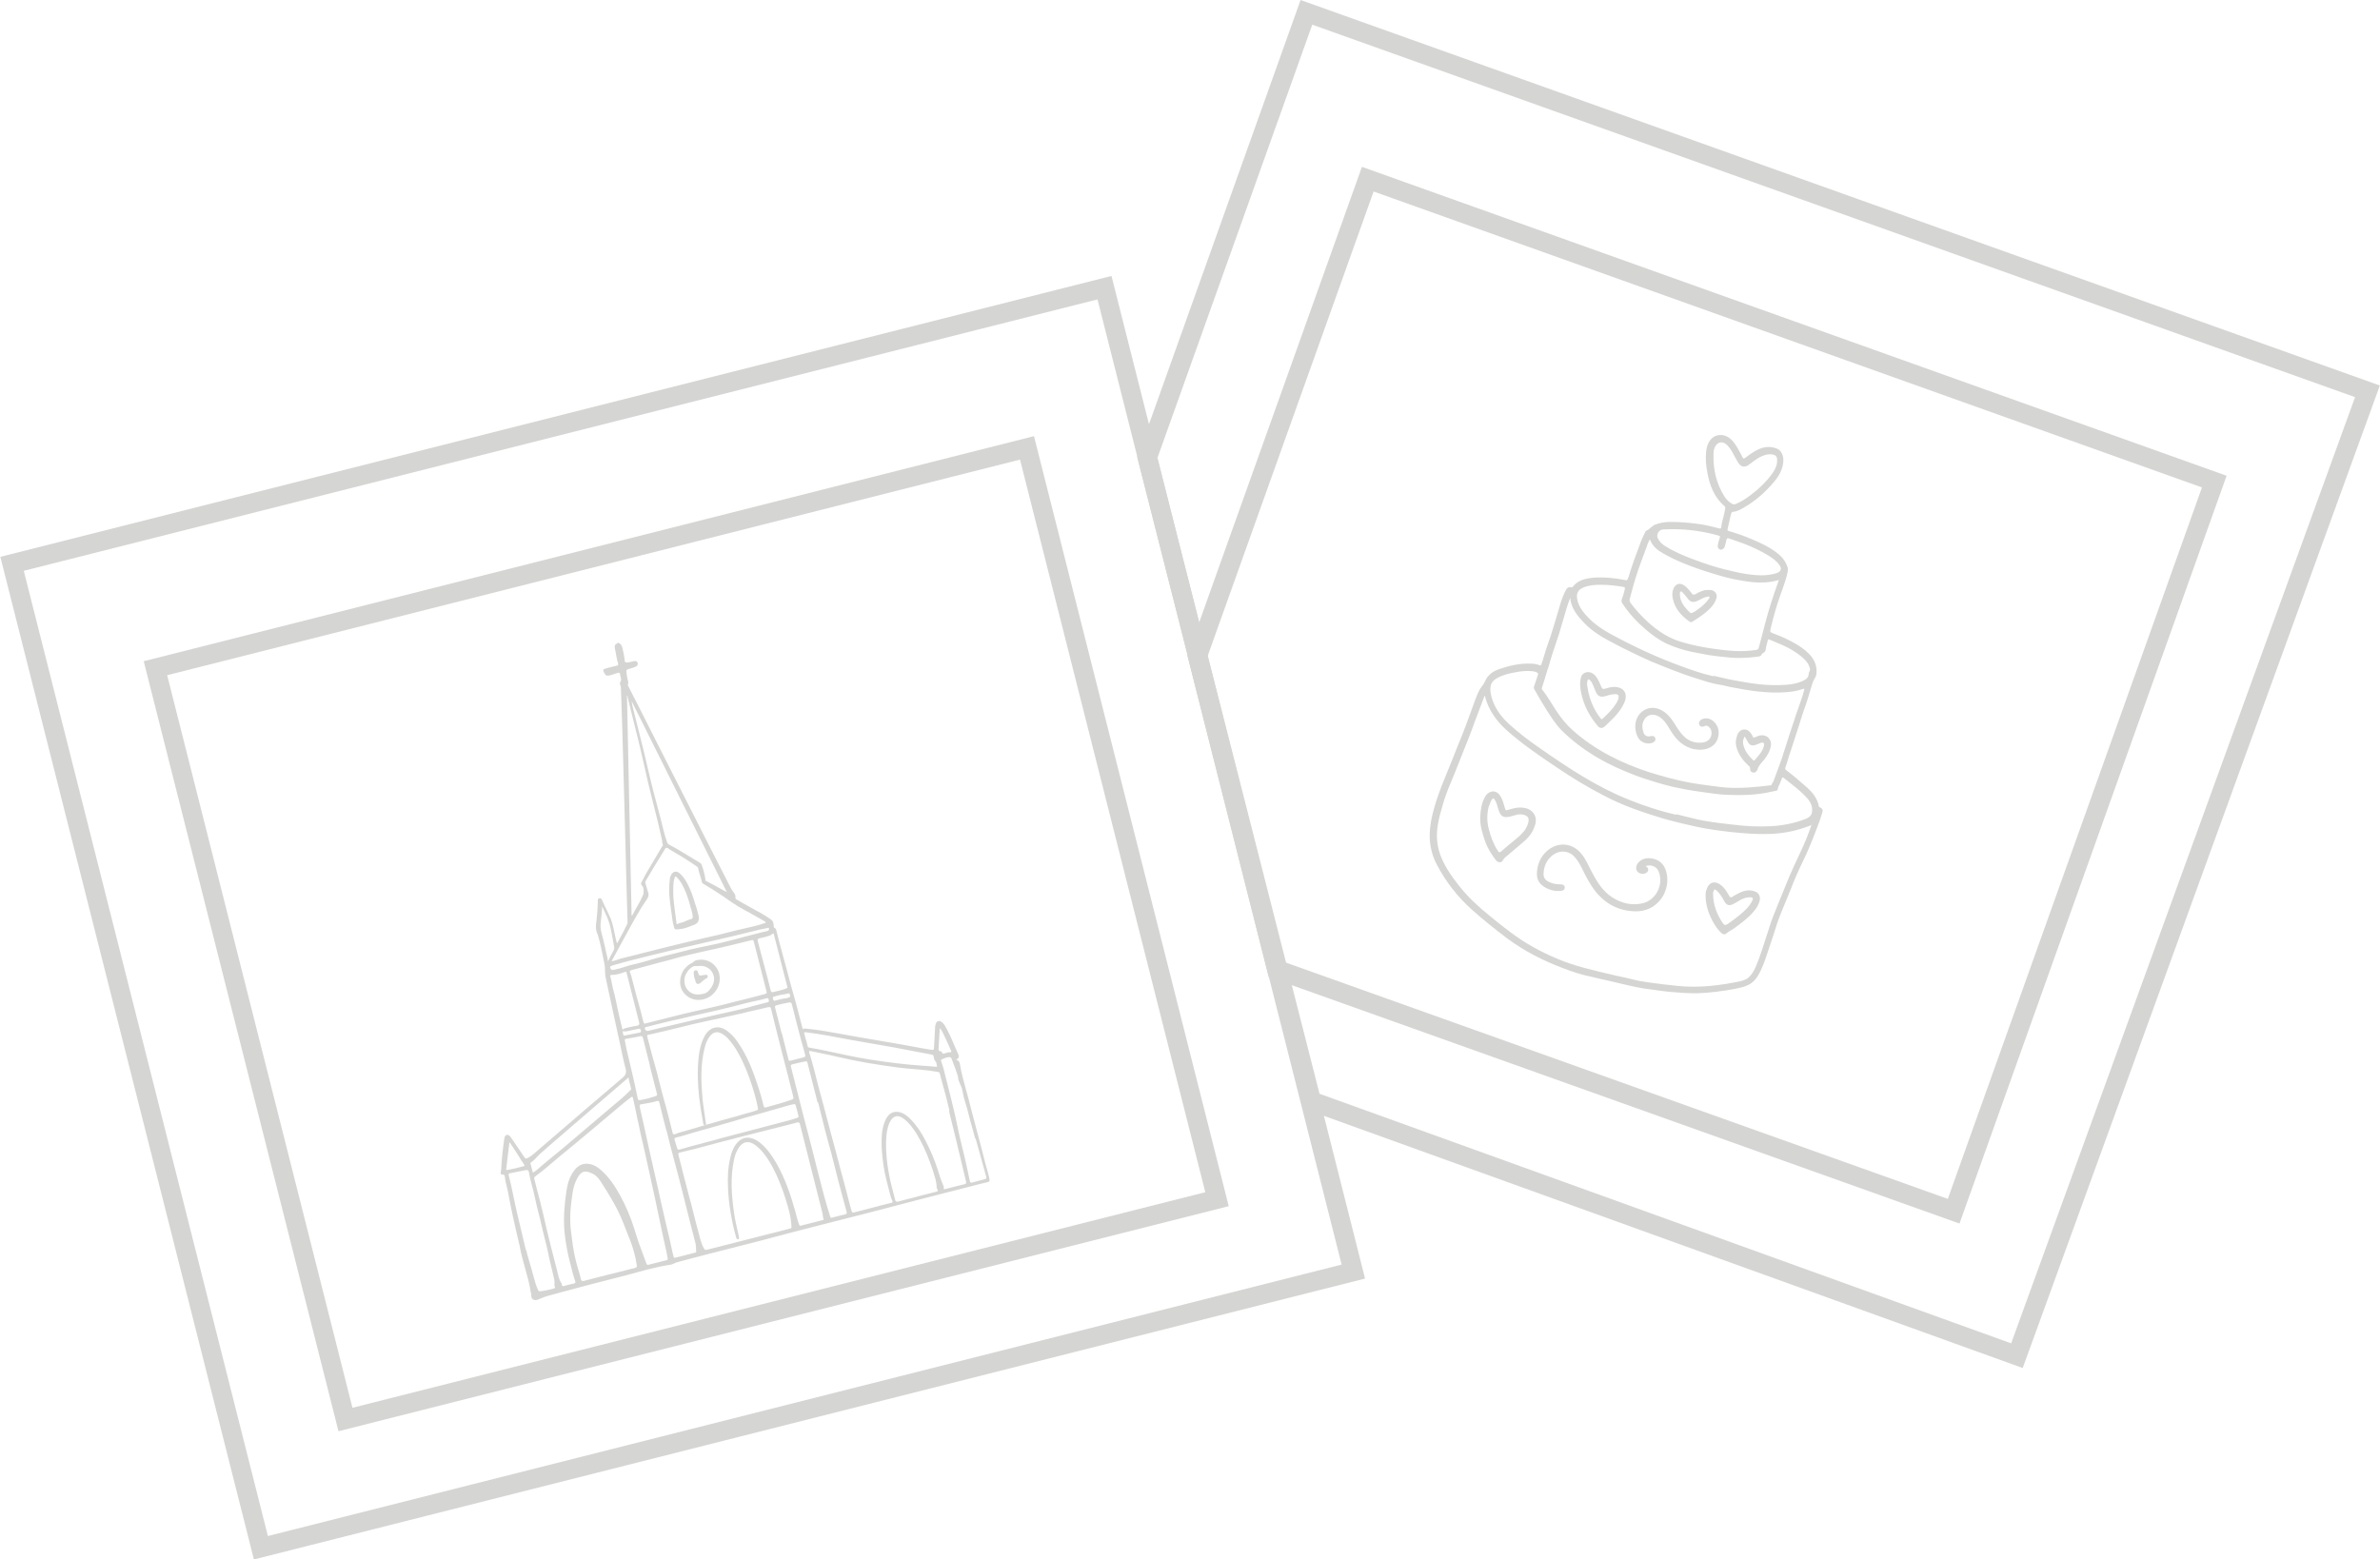 <svg xmlns="http://www.w3.org/2000/svg" id="uuid-636ca6bb-91ad-48d0-9a86-0f2edc4397cf" viewBox="0 0 123.37 80.85"><defs><style>.uuid-c08ae10b-f5f1-469c-96e9-c52f52fe2b63{fill:none;stroke:#d5d5d3;stroke-miterlimit:10;}.uuid-e2d8ec8e-c9d3-4536-869e-f630f49c88a6{fill:#d5d5d3;}</style></defs><g id="uuid-55a24c9d-0b31-4e4e-8e0e-407341c79c69"><rect class="uuid-c08ae10b-f5f1-469c-96e9-c52f52fe2b63" x="6.19" y="21.27" width="58.41" height="52.62" transform="translate(-10.59 10.13) rotate(-14.19)"></rect><rect class="uuid-c08ae10b-f5f1-469c-96e9-c52f52fe2b63" x="12.28" y="28.32" width="46.6" height="40.18" transform="translate(-10.79 10.2) rotate(-14.19)"></rect><polygon class="uuid-c08ae10b-f5f1-469c-96e9-c52f52fe2b63" points="70.9 9.29 62.07 34.01 66.18 50.27 101.27 62.8 114.78 24.97 70.9 9.29"></polygon><polygon class="uuid-c08ae10b-f5f1-469c-96e9-c52f52fe2b63" points="67.72 .64 59.47 23.73 67.98 57.09 104.55 70.29 122.72 20.29 67.72 .64"></polygon><g id="uuid-b1fbb284-cdde-47e9-98a0-b4ee4dad5988"><path class="uuid-e2d8ec8e-c9d3-4536-869e-f630f49c88a6" d="M32.03,33.32c.12.04.2.12.23.26.05.21.1.43.12.65,0,.09.03.13.14.12.12-.02.23-.04.35-.07.08-.02.15,0,.18.08.03.08,0,.15-.07.19-.13.07-.27.1-.41.14-.08.03-.11.05-.1.15.02.15.03.3.08.45.02.06.03.12,0,.18-.02.05.01.09.03.13.52,1.02,1.04,2.04,1.55,3.06.6,1.18,1.2,2.37,1.8,3.55.64,1.26,1.28,2.53,1.93,3.79.05.1.11.2.18.29.06.07.1.15.08.25-.01.06.04.09.08.11.23.13.46.27.69.39.37.2.73.39,1.07.63.11.08.14.18.14.3,0,.07,0,.12.08.16.03.02.05.06.06.1,0,.02.01.03.01.05.17.69.37,1.37.55,2.06.11.42.22.84.34,1.25.17.58.31,1.17.47,1.77.07-.05.15-.03.23-.02.63.06,1.25.18,1.87.29,1.02.19,2.04.35,3.05.53.48.08.97.19,1.45.26.2.03.2.04.21-.17.02-.31.03-.63.05-.94,0-.07.01-.13.03-.2.04-.18.19-.22.33-.11.12.1.19.25.26.38.23.42.39.87.59,1.3.05.11.01.2-.12.27.17.04.19.16.21.28.06.4.18.79.28,1.18.09.32.18.65.26.98.23.91.49,1.81.71,2.71.07.3.17.59.24.89.01.04.02.09.03.14.01.13,0,.14-.13.17-.29.07-.59.14-.88.22-1.78.46-3.56.91-5.33,1.38-1.53.4-3.07.77-4.59,1.18-1.25.34-2.51.64-3.76.97-.52.13-1.03.27-1.55.41-.09.03-.17.09-.27.11-.78.11-1.53.34-2.28.54-.91.24-1.82.46-2.73.71-.45.12-.91.24-1.37.37-.18.05-.36.13-.54.2-.11.04-.21.02-.29-.07l-.04-.14c.04-.07-.01-.12-.02-.18-.05-.42-.18-.83-.29-1.24-.1-.36-.2-.72-.27-1.08,0-.02,0-.05-.01-.07-.1-.43-.21-.87-.3-1.3-.11-.5-.22-1.01-.31-1.52-.05-.26-.14-.51-.16-.77,0-.07-.03-.13-.13-.12-.06,0-.1-.04-.09-.1.03-.12.04-.24.04-.36.03-.47.08-.93.15-1.39,0-.04.02-.08.03-.12.05-.1.15-.12.24-.04.03.02.05.05.07.08.23.34.47.68.7,1.03.05.08.1.08.16.05.11-.06.21-.12.3-.2.88-.76,1.76-1.52,2.65-2.28.63-.54,1.27-1.08,1.9-1.62.02-.02.05-.04.07-.06.16-.13.23-.26.17-.48-.11-.39-.18-.79-.27-1.19-.14-.64-.28-1.29-.42-1.93-.09-.39-.16-.78-.25-1.16-.04-.18-.08-.35-.11-.53-.02-.13-.01-.26-.02-.39-.01-.18-.05-.36-.09-.53-.08-.37-.14-.74-.25-1.1-.02-.07-.04-.14-.07-.2-.09-.22-.06-.44-.03-.66.04-.32.06-.65.07-.97,0-.03,0-.06,0-.08,0-.05.03-.09.09-.1.05,0,.09.02.11.06.06.12.11.24.17.37.1.22.22.44.31.66.1.29.16.59.22.88.02.12.05.24.09.37.09-.11.13-.24.2-.35.11-.2.22-.41.32-.62.02-.05.04-.09.03-.14-.04-1.36-.08-2.72-.11-4.08-.05-1.95-.11-3.9-.16-5.85-.02-.69-.05-1.38-.07-2.08,0-.1,0-.19-.04-.28-.02-.06-.02-.12.01-.16.05-.07.04-.14.02-.22,0-.03-.01-.06-.02-.08-.03-.19-.03-.19-.21-.14-.12.03-.23.09-.35.11-.16.03-.2.01-.28-.13-.08-.17-.08-.18.12-.24.17-.05.34-.09.52-.13.08-.02.1-.05.08-.12-.08-.24-.1-.49-.16-.74-.02-.09-.04-.19.05-.27l.06-.02ZM49.22,57.6c-.07-.26-.12-.53-.19-.78-.11-.38-.21-.76-.31-1.14-.01-.05-.03-.09-.09-.1-.15-.02-.3-.05-.45-.07-.54-.07-1.08-.09-1.62-.16-1.06-.14-2.12-.31-3.17-.56-.45-.11-.9-.19-1.35-.29-.09-.02-.12,0-.09.09.05.14.09.28.13.43.14.48.25.97.38,1.45.3,1.08.57,2.17.87,3.25.12.42.21.84.33,1.25.17.6.31,1.21.48,1.81.03.08.06.11.14.08.37-.1.75-.19,1.12-.29.26-.07.53-.14.79-.2.07-.02.11-.03.06-.12-.05-.1-.08-.21-.11-.32-.12-.49-.27-.98-.34-1.49-.06-.43-.11-.85-.1-1.29,0-.39.05-.78.23-1.14.17-.34.49-.45.84-.3.16.07.29.18.41.3.33.33.58.71.79,1.12.26.49.47,1,.64,1.52.09.27.16.54.28.8.02.04.04.09.03.14-.01.08.02.08.09.06.33-.09.66-.17.99-.25.07-.02.09-.04.08-.12-.07-.28-.13-.56-.2-.84-.2-.86-.41-1.71-.62-2.56-.02-.1-.05-.19-.07-.29ZM38.12,59.02c-.86.2-1.86.51-2.89.74-.09.02-.07.07-.06.13.18.7.35,1.4.54,2.1.17.6.3,1.2.47,1.8.09.32.14.65.31.94.05.08.08.08.15.07,1.24-.32,2.49-.63,3.73-.95.19-.05.38-.1.58-.15.04-.01.08-.01.08-.08-.02-.35-.08-.7-.18-1.03-.09-.29-.17-.59-.28-.88-.19-.52-.4-1.02-.69-1.49-.2-.32-.42-.62-.73-.85-.34-.25-.65-.19-.87.16-.11.18-.19.38-.23.59-.2.92-.13,1.85,0,2.77.05.36.14.72.22,1.08.02.07.02.13.04.2,0,.03,0,.06-.04.08-.04.02-.07,0-.09-.04-.02-.04-.03-.08-.04-.12-.22-.8-.36-1.62-.4-2.45-.03-.55-.01-1.1.12-1.63.06-.26.15-.51.32-.72.2-.24.44-.36.76-.28.18.04.33.14.47.25.36.29.61.67.84,1.06.45.79.74,1.64.98,2.51.06.22.11.45.19.66.02.05.04.07.09.06.38-.1.76-.19,1.14-.29.03,0,.06-.01.04-.05-.04-.09-.03-.19-.05-.28-.39-1.54-.78-3.09-1.17-4.63-.02-.1-.07-.12-.16-.1-.03,0-.07.02-.1.03-.99.25-1.97.5-3.12.79ZM40.54,54.59h0c-.19-.76-.39-1.52-.57-2.28-.02-.09-.05-.11-.15-.09-.27.07-.55.13-.82.19-.81.2-1.63.37-2.45.55-.47.1-.93.21-1.4.33-.48.12-.96.23-1.44.34-.02,0-.04.01-.06.01-.12,0-.11.05-.09.14.13.47.24.95.38,1.42.18.62.31,1.24.49,1.86.16.55.29,1.1.43,1.66.02.09.06.12.15.08.22-.1.45-.14.68-.21.58-.18,1.17-.34,1.75-.51.31-.09.62-.16.93-.26.28-.09.58-.15.85-.25.05-.02.08-.03.07-.1-.03-.14-.05-.28-.09-.42-.13-.53-.3-1.04-.5-1.54-.19-.46-.4-.91-.69-1.32-.14-.2-.3-.4-.5-.54-.27-.19-.52-.19-.73.1-.13.17-.2.37-.25.57-.23.89-.19,1.79-.11,2.69.04.39.11.77.16,1.15,0,.06.06.16-.03.17-.1.02-.1-.09-.11-.16-.08-.43-.15-.86-.2-1.29-.07-.67-.1-1.34-.03-2.01.04-.4.12-.78.31-1.14.26-.5.76-.61,1.2-.26.19.15.36.33.5.53.51.72.82,1.54,1.09,2.37.1.32.2.64.27.96.02.1.06.11.15.08.44-.12.87-.24,1.3-.39.1-.03.12-.07.09-.16-.19-.76-.38-1.51-.58-2.27ZM28.01,62.35c.1.4.21.85.31,1.31.17.73.36,1.46.55,2.19.06.23.09.47.23.68.02.02.02.06.03.09,0,.07.03.07.09.06.17-.05.35-.09.53-.13.07-.02.09-.05.07-.12-.04-.13-.09-.25-.12-.38-.1-.41-.22-.82-.3-1.24-.06-.32-.11-.63-.14-.95-.06-.72,0-1.44.11-2.16.06-.37.17-.72.4-1.02.21-.27.48-.4.83-.32.23.05.42.18.59.34.4.36.69.8.95,1.27.3.55.54,1.12.73,1.71.08.23.14.47.22.7.13.38.29.76.42,1.14.02.05.04.07.09.06.32-.08.63-.16.95-.24.05-.01.07-.04.06-.09-.02-.11-.04-.22-.06-.33-.06-.27-.12-.54-.18-.81-.14-.66-.28-1.33-.42-1.99-.09-.4-.17-.8-.26-1.19-.1-.47-.21-.93-.31-1.4-.07-.33-.16-.65-.22-.98-.04-.23-.11-.46-.15-.69-.06-.31-.13-.62-.2-.93-.02-.08-.05-.08-.11-.03-.12.09-.24.18-.36.28-1.13.95-2.25,1.9-3.39,2.83-.4.33-.78.68-1.2.98-.06.04-.07.08-.05.15.1.4.2.8.32,1.24ZM31.71,49.84c.17-.02.3-.09.44-.13,1.56-.39,3.12-.8,4.7-1.15.61-.13,1.21-.31,1.83-.44.31-.07.63-.14.93-.25.03-.01.08,0,.08-.04,0-.04-.04-.05-.07-.07-.35-.21-.71-.4-1.07-.6-.41-.22-.78-.49-1.16-.75-.29-.2-.59-.38-.89-.56-.05-.03-.11-.06-.12-.12-.04-.24-.15-.46-.19-.7,0-.04-.02-.07-.06-.1-.1-.06-.19-.13-.28-.19-.36-.24-.73-.46-1.11-.68-.07-.04-.14-.12-.2-.1-.06.01-.1.11-.14.18-.32.5-.62,1.01-.92,1.52-.03.05-.04.1-.02.15.05.16.09.31.14.47.05.13,0,.23-.06.34-.09.14-.19.27-.28.42-.41.66-.76,1.35-1.14,2.03-.14.25-.27.5-.42.77ZM39.4,50.1h0c-.1-.41-.21-.81-.31-1.22-.04-.16-.03-.15-.19-.12-.54.13-1.07.27-1.61.39-.67.15-1.34.29-2,.46-.21.05-.41.12-.61.17-.65.16-1.3.35-1.95.52-.08.02-.1.06-.07.13.03.06.05.13.07.2.13.46.23.93.37,1.39.09.3.16.61.24.92.04.15.04.15.18.11.86-.21,1.72-.45,2.59-.64.63-.14,1.27-.28,1.89-.45.12-.03.25-.06.37-.09.42-.11.85-.21,1.28-.33.09-.03.11-.06.08-.15-.11-.43-.22-.86-.33-1.29ZM31.57,66.08h0c.45-.11.9-.23,1.35-.34.07-.02.1-.05.09-.13-.02-.11-.04-.23-.06-.34-.07-.31-.15-.62-.27-.92-.17-.41-.32-.84-.5-1.25-.27-.63-.64-1.21-1.01-1.79-.11-.18-.24-.35-.44-.45-.39-.2-.6-.16-.81.24-.12.22-.19.45-.23.69-.11.69-.18,1.37-.09,2.07.06.49.12.99.24,1.47.08.33.19.65.27.98.02.1.06.13.17.1.44-.12.88-.22,1.32-.34ZM32.5,36.06c.08,3.8.16,7.61.24,11.43.02-.03.03-.03.04-.04.18-.35.4-.68.55-1.04.05-.11.05-.41-.04-.48-.09-.08-.06-.15-.02-.22.07-.14.14-.27.21-.4.28-.47.56-.95.84-1.42.02-.03.06-.07.04-.1-.04-.07-.03-.14-.04-.22-.08-.33-.15-.67-.23-1-.18-.74-.38-1.48-.55-2.23-.14-.64-.29-1.27-.44-1.91-.19-.79-.4-1.57-.58-2.36ZM34.54,58.61h0c-.12-.48-.25-.96-.36-1.44-.02-.09-.06-.11-.14-.08-.21.07-.44.1-.65.14-.27.05-.26,0-.2.29.12.51.23,1.02.34,1.53.12.54.24,1.07.36,1.61.12.52.24,1.04.35,1.56.15.69.32,1.38.48,2.07.07.28.11.56.19.84.01.05.02.1.1.08.34-.09.68-.17,1.02-.26.03,0,.06-.02.06-.06-.02-.13,0-.26-.03-.39-.39-1.49-.74-2.99-1.15-4.48-.13-.47-.24-.94-.36-1.41ZM32.75,36.35h-.01c.02.11.03.21.06.32.26,1.07.55,2.13.79,3.21.2.86.42,1.71.65,2.55.11.41.19.83.34,1.24.02.04.03.08.08.11.56.29,1.09.64,1.63.96.04.02.07.06.08.1.1.26.17.52.2.8,0,.04.03.04.06.05.16.08.31.17.47.25.2.11.39.21.58.32-1.64-3.29-3.29-6.6-4.94-9.91ZM47.54,62.04c.32-.08.63-.16.95-.24.09-.02.17-.03.09-.15-.02-.03-.03-.08-.03-.12,0-.13-.03-.27-.06-.4-.08-.3-.18-.59-.29-.89-.19-.52-.42-1.02-.71-1.49-.18-.28-.37-.54-.64-.74-.3-.23-.55-.17-.72.16,0,.02-.02.04-.03.06-.13.31-.16.64-.17.98-.01.78.1,1.54.29,2.3.06.23.12.47.18.7.02.09.07.11.16.09.32-.09.65-.17.97-.25ZM42.4,57.16s-.02,0-.02,0c-.07-.27-.14-.55-.21-.82-.1-.41-.21-.81-.31-1.22-.01-.05-.02-.1-.1-.09-.23.04-.46.1-.68.15-.08.02-.1.05-.08.13.3,1.16.58,2.32.89,3.47.38,1.43.7,2.88,1.14,4.29.02.08.05.08.12.06.21-.06.42-.11.64-.16.1-.02.12-.06.09-.16-.09-.33-.18-.66-.27-1-.25-.9-.45-1.82-.71-2.72-.18-.65-.33-1.31-.5-1.96ZM27.28,64.82c.05.25.16.58.25.91.08.28.16.57.24.85.03.1.08.2.12.31.02.05.05.06.11.06.21-.02.43-.07.63-.12.09-.02.19-.03.11-.17,0-.02,0-.04,0-.06.02-.17-.02-.32-.06-.48-.08-.38-.19-.75-.26-1.13-.09-.46-.23-.91-.33-1.38-.11-.51-.26-1-.36-1.51-.09-.44-.24-.87-.31-1.31-.02-.11-.07-.14-.17-.12-.27.05-.54.11-.81.16-.07.01-.09.04-.07.11.17.65.28,1.32.44,1.98.15.61.28,1.22.45,1.9ZM41.78,53.91h0c.03.11.06.21.08.32.01.06.04.08.1.09.25.04.5.09.75.14.78.16,1.56.35,2.35.47.94.15,1.88.27,2.82.33.2.01.41.03.61.05.03,0,.09.02.08-.03-.02-.09-.02-.2-.09-.27-.04-.04-.06-.09-.07-.15-.01-.07,0-.16-.11-.18-.63-.12-1.26-.24-1.89-.36-.78-.14-1.56-.27-2.34-.41-.77-.14-1.54-.3-2.31-.39-.07,0-.09,0-.07.07.03.1.05.21.08.31ZM50.55,59.04c-.06-.23-.12-.47-.19-.7-.11-.36-.18-.74-.3-1.1-.08-.24-.14-.48-.18-.72-.04-.24-.22-.44-.22-.69,0-.01,0-.03-.01-.04-.05-.15-.1-.29-.15-.44-.06-.16-.12-.32-.18-.47-.02-.06-.06-.07-.12-.07-.13,0-.25.07-.37.11-.06.02-.06.06-.04.11.04.13.09.25.12.38.26,1.06.55,2.11.76,3.18.1.48.23.96.34,1.44.09.4.18.8.26,1.2.02.08.05.11.13.08.2-.06.4-.1.61-.16.14-.04.14-.04.1-.18-.18-.65-.36-1.3-.54-1.95ZM36.4,59.28c.39-.1.75-.2,1.11-.3,1.13-.3,2.26-.59,3.39-.89.14-.04.28-.08.42-.13.05-.01.09-.04.07-.1-.05-.19-.09-.38-.15-.56-.01-.04-.03-.06-.08-.05-.09.02-.18.03-.27.06-.54.15-1.07.31-1.61.46-.41.11-.82.23-1.22.35-.69.2-1.38.4-2.07.59-.32.09-.63.2-.95.27-.08.02-.09.05-.07.12.04.14.09.27.12.41.02.09.06.11.15.09.4-.12.8-.23,1.17-.32ZM32.58,55.86c-.09.08-.17.16-.26.23-.79.68-1.58,1.36-2.37,2.04-.65.57-1.31,1.12-1.96,1.7-.16.14-.28.33-.47.44-.02.01-.02.04-.02.06.04.15.08.31.12.47.08-.05.15-.09.21-.14.43-.38.88-.74,1.33-1.11.84-.71,1.68-1.42,2.51-2.13.34-.29.69-.56.99-.88.03-.03.07-.05.05-.11-.04-.18-.1-.37-.13-.56ZM33.69,55.25c-.12-.48-.24-.95-.36-1.43-.02-.07-.04-.11-.12-.1-.25.06-.51.1-.76.14-.05,0-.07.04-.06.09.03.14.05.28.08.42.1.44.21.88.31,1.31,0,.03.01.06.02.09.09.4.18.79.26,1.19.02.07.04.09.12.08.26-.04.51-.11.76-.19.13-.05.14-.06.1-.19-.12-.47-.24-.94-.36-1.41ZM40.53,53.58h0c.11.44.23.89.34,1.34.01.05.02.1.09.08.24-.06.47-.12.71-.18.07-.02.08-.05.07-.11-.06-.24-.13-.49-.2-.73-.17-.63-.33-1.26-.49-1.9-.02-.1-.07-.12-.16-.1-.21.04-.42.08-.63.14-.09.02-.1.06-.08.14.12.44.23.89.34,1.33ZM40.1,48.38c-.06.03-.1.08-.16.11-.18.08-.38.11-.57.16-.09.02-.11.06-.09.15.12.43.22.86.34,1.28.12.42.22.85.33,1.28.02.07.05.1.12.08.23-.06.47-.1.69-.19.05-.02.06-.04.05-.09-.23-.9-.46-1.79-.69-2.69,0-.03-.02-.05-.03-.08ZM32.27,53.4c.04-.07.1-.07.15-.09.2-.06.41-.09.61-.13.11-.02.12-.07.1-.17-.22-.85-.43-1.71-.65-2.57-.02-.08-.05-.06-.1-.04-.22.08-.44.15-.68.15-.07,0-.08.02-.06.08.07.26.1.54.18.8.03.11.06.23.08.34.11.54.23,1.07.37,1.63ZM38.47,48.6h0c.2-.05.39-.1.59-.15.24-.06.48-.13.72-.18.08-.02.09-.07.08-.13-.01-.07-.07-.02-.1-.02-.23.04-.45.09-.67.15-.83.21-1.66.4-2.49.59-.91.2-1.81.42-2.72.64-.72.18-1.43.35-2.14.56-.13.04-.15.1-.06.2.04.05.09.03.15.02.35-.06.68-.21,1.02-.28.23-.05.46-.11.69-.18.6-.19,1.2-.32,1.81-.48.62-.17,1.25-.28,1.88-.42.42-.1.84-.21,1.26-.32ZM38.92,52.19c.35-.09.6-.15.86-.22.09-.02.08-.06.07-.13-.02-.07-.04-.11-.12-.08-.37.11-.76.17-1.14.27-.2.05-.41.11-.62.16-.85.22-1.71.39-2.57.6-.22.05-.44.1-.66.15-.41.1-.83.2-1.24.31-.03,0-.07,0-.07.05-.02.09.08.17.17.15.45-.11.89-.22,1.34-.32.77-.18,1.54-.37,2.31-.54.59-.13,1.18-.26,1.67-.39ZM31.52,49.84c.09-.19.18-.37.28-.55.04-.07.05-.15.03-.23-.04-.18-.06-.36-.1-.54-.05-.25-.09-.5-.17-.73-.09-.27-.23-.52-.35-.8,0,.26-.03.49-.06.72-.04.24-.03.47.04.7.06.21.11.43.16.65.05.26.13.52.17.79ZM26.41,59.23s-.01.03-.01.04c-.05.45-.11.9-.16,1.35,0,.06.03.04.06.04.28-.04.55-.12.83-.19.08-.02.07-.04.03-.1-.12-.17-.22-.34-.33-.52-.13-.21-.27-.41-.41-.62ZM48.73,53.3s-.01.07-.02.09c-.02.34-.04.68-.06,1.01,0,.06.02.09.07.1.05,0,.1.02.11.07.02.08.07.06.13.05.09-.03.19-.07.29-.06.07,0,.08-.02.05-.08-.1-.23-.2-.47-.31-.69-.08-.16-.14-.32-.26-.48ZM40.35,51.61c-.09.02-.16.04-.22.06-.08.01-.08.06-.06.12.02.06.02.12.12.09.18-.05.36-.1.54-.12.06,0,.12-.03.18-.05.08-.03.04-.1.03-.15-.01-.06-.05-.06-.1-.05-.17.06-.34.05-.48.1ZM32.28,53.47c0,.07.02.12.03.18,0,.04.04.05.07.04.26-.05.51-.1.77-.15.07-.01.09-.05.07-.12-.02-.07-.04-.09-.12-.08-.19.04-.37.08-.56.12-.09.02-.18.03-.27,0Z"></path><path class="uuid-e2d8ec8e-c9d3-4536-869e-f630f49c88a6" d="M36.15,47.25c.02.09.04.16.06.22.06.25-.03.42-.28.5-.12.04-.23.09-.35.13-.17.06-.35.08-.53.09-.07,0-.1-.06-.11-.12-.07-.23-.1-.48-.13-.72-.05-.35-.1-.7-.12-1.05,0-.23,0-.47.03-.7,0-.08.03-.17.07-.24.11-.19.27-.22.44-.08.2.17.34.4.45.63.15.3.26.62.35.94.04.14.1.27.12.39ZM35.82,47.12c-.09-.36-.2-.71-.35-1.04-.1-.22-.22-.43-.39-.6-.06-.06-.09-.04-.11.03-.02.07-.04.14-.05.21-.08.73.06,1.44.15,2.16,0,.03.02.05.05.03.09-.06.2-.06.3-.1.14-.05.27-.13.41-.16.06-.01.08-.05.08-.12,0-.14-.06-.27-.08-.41Z"></path><path class="uuid-e2d8ec8e-c9d3-4536-869e-f630f49c88a6" d="M37.28,50.49c.13.52-.18,1.09-.68,1.28-.57.22-1.08-.07-1.27-.48-.16-.35-.06-.87.24-1.15.09-.09.19-.16.3-.21.08-.04.12-.12.22-.14.53-.14,1.06.17,1.2.72ZM36.49,51.52c.15-.03.33-.2.45-.44.24-.48-.11-1.02-.65-1-.07,0-.14.02-.21.01-.11-.02-.18.03-.26.09-.09.07-.16.15-.22.25-.18.27-.16.66.04.89.2.23.45.3.85.2Z"></path><path class="uuid-e2d8ec8e-c9d3-4536-869e-f630f49c88a6" d="M36.01,50.74c-.04-.08-.03-.18-.05-.28-.01-.07.01-.13.09-.15.08-.02.11.03.13.1.06.19.06.19.26.15.05-.01.1-.01.15-.02.05,0,.09.02.1.08,0,.05-.02.08-.06.1-.11.05-.19.13-.28.21-.16.14-.26.12-.31-.09,0-.03-.01-.05-.02-.09Z"></path></g><g id="uuid-72e8661c-0ec9-47b9-813a-81a886f18bfc"><path class="uuid-e2d8ec8e-c9d3-4536-869e-f630f49c88a6" d="M82.38,50.62c-.44-.09-.91-.25-1.38-.43-1.03-.39-1.99-.88-2.88-1.54-.63-.48-1.25-.97-1.84-1.5-.74-.67-1.34-1.44-1.8-2.32-.31-.59-.42-1.22-.35-1.89.05-.49.18-.97.33-1.44.17-.52.37-1.02.58-1.52.18-.43.35-.87.52-1.3.14-.34.28-.68.41-1.03.11-.29.21-.58.32-.87.11-.31.22-.62.35-.91.07-.16.2-.3.29-.45.07-.12.11-.25.2-.35.15-.18.35-.3.56-.37.55-.19,1.11-.32,1.69-.29.15,0,.29.03.42.08.06.02.09,0,.1-.05.02-.05.03-.1.05-.14.13-.45.27-.89.43-1.33.05-.14.08-.27.13-.41.13-.4.24-.81.36-1.21.08-.26.17-.52.3-.76.07-.13.14-.16.28-.14.03,0,.05.01.07-.02.23-.31.57-.41.93-.46.45-.06.9-.03,1.34.03.16.02.32.05.48.08.05.01.08,0,.1-.05.06-.12.09-.26.13-.39.18-.55.38-1.08.58-1.62.06-.15.14-.3.21-.45,0-.02.02-.04.04-.05.18-.07.29-.25.47-.32.26-.1.52-.14.79-.14.5,0,.99.04,1.48.11.35.05.68.13,1.02.22.12.03.13.02.14-.11,0-.06.02-.12.03-.18.06-.24.13-.49.17-.74,0-.04,0-.08-.03-.11-.54-.46-.78-1.08-.9-1.76-.07-.36-.1-.72-.06-1.08.02-.21.08-.42.21-.59.26-.34.75-.36,1.09-.03.23.22.36.5.51.77.03.05.05.09.07.14.04.1.09.08.16.03.27-.21.55-.41.88-.51.24-.07.47-.06.7.02.27.09.4.36.38.69-.03.41-.22.74-.47,1.04-.45.54-.97,1-1.58,1.35-.17.1-.35.2-.56.22-.05,0-.07.03-.09.08-.08.27-.12.55-.19.82-.01.05,0,.08.06.09.4.12.79.25,1.18.42.54.23,1.07.47,1.5.87.15.14.26.31.34.5.07.15.05.27.02.41-.1.43-.27.84-.41,1.26-.17.49-.31.99-.43,1.49,0,.03-.01.06-.02.08-.05.2-.04.22.15.29.38.14.74.3,1.09.5.26.15.5.31.71.52.29.28.45.61.42,1.02,0,.1-.04.2-.09.28-.07.11-.11.23-.15.35-.13.44-.26.89-.42,1.32-.09.25-.16.5-.24.75-.13.4-.26.8-.39,1.2-.08.24-.16.48-.23.72-.03.09-.05.18-.09.27-.03.07-.02.11.05.16.37.28.72.58,1.07.89.29.26.53.56.61.96,0,.05.04.06.08.08.12.06.14.14.1.27-.08.27-.18.54-.28.8-.22.59-.45,1.16-.73,1.73-.23.47-.44.96-.63,1.45-.14.36-.3.71-.44,1.07-.12.3-.24.6-.33.91-.12.39-.26.78-.39,1.18-.11.35-.23.69-.38,1.02-.15.32-.33.61-.66.77-.22.11-.45.15-.69.2-.65.12-1.31.21-1.97.23-.45,0-.9-.03-1.35-.07-.47-.04-.93-.12-1.4-.18-.27-.04-.54-.1-.8-.16-.36-.08-.71-.17-1.07-.25-.31-.07-.63-.14-.99-.23ZM76.95,36.08c-.05.13-.09.26-.14.38-.11.29-.22.58-.33.87-.12.33-.24.66-.37.99-.15.38-.31.76-.46,1.15-.15.38-.3.76-.46,1.14-.16.37-.3.75-.41,1.14-.1.33-.19.67-.25,1.02-.08.5-.06.99.1,1.47.21.62.58,1.15.98,1.66.46.59,1.01,1.1,1.59,1.57.73.6,1.47,1.19,2.3,1.65.82.45,1.67.81,2.57,1.05.55.15,1.11.28,1.67.41.31.07.62.13.93.21.24.06.48.11.73.14.52.07,1.04.14,1.57.19,1.11.11,2.19-.02,3.27-.25.12-.03.23-.07.34-.14.2-.15.32-.36.42-.58.23-.53.4-1.09.58-1.65.13-.41.26-.83.43-1.23.25-.61.49-1.22.74-1.82.31-.74.7-1.45.98-2.21.06-.15.11-.3.17-.47-.06.03-.11.06-.16.07-.66.25-1.33.38-2.03.4-.66.02-1.32-.03-1.98-.1-.59-.07-1.18-.14-1.77-.27-.6-.13-1.19-.27-1.78-.44-.53-.16-1.05-.33-1.56-.52-.52-.19-1.03-.42-1.52-.68-.86-.44-1.68-.95-2.48-1.49-.86-.58-1.71-1.16-2.49-1.85-.55-.49-.97-1.06-1.16-1.8ZM81.39,31c-.05.15-.11.3-.16.46-.13.42-.24.84-.37,1.25-.04.14-.08.28-.13.41-.16.47-.32.94-.45,1.42-.02.06-.04.11-.06.17-.09.32-.19.63-.29.94-.01.04-.01.08.01.11.29.35.5.75.75,1.12.24.36.51.7.84.99,1.16,1.03,2.52,1.7,3.99,2.18.31.1.63.18.94.27.38.1.75.19,1.14.26.33.06.67.11,1,.15.32.04.64.09.96.11.74.04,1.47-.03,2.2-.12.03,0,.06,0,.07-.03.02-.08.08-.13.11-.21.13-.35.26-.71.39-1.06.09-.27.17-.54.26-.81.13-.42.27-.83.41-1.25.07-.22.14-.44.22-.65.11-.31.22-.62.3-.93.02-.07,0-.09-.06-.06-.28.1-.58.15-.88.17-.94.07-1.86-.07-2.78-.25-.23-.04-.45-.11-.67-.14-.39-.06-.77-.19-1.15-.31-.43-.13-.86-.29-1.28-.45-.37-.15-.75-.29-1.12-.45-.65-.29-1.29-.6-1.92-.93-.55-.29-1.09-.59-1.52-1.04-.36-.37-.69-.76-.75-1.31ZM86.91,42.22c.37.09.73.19,1.1.27.24.05.49.1.73.13.37.06.75.09,1.12.14.63.08,1.27.11,1.9.08.63-.03,1.25-.15,1.84-.38.15-.06.29-.15.32-.33.06-.29-.06-.54-.24-.74-.36-.41-.8-.72-1.22-1.06-.04-.03-.07-.03-.09.02-.02.06-.05.12-.07.18-.04.14-.14.25-.15.4,0,.05-.05.06-.09.07-.08.02-.16.03-.24.05-.77.18-1.55.19-2.34.16-.45-.02-.9-.1-1.35-.16-.47-.06-.94-.15-1.4-.25-.31-.07-.61-.16-.92-.25-.39-.12-.77-.24-1.15-.39-.62-.24-1.22-.51-1.79-.84-.69-.4-1.33-.87-1.9-1.43-.33-.33-.57-.72-.82-1.11-.21-.34-.42-.68-.61-1.03-.02-.04-.04-.08-.03-.13.07-.21.14-.42.21-.63.02-.05.01-.08-.03-.11-.08-.05-.17-.07-.26-.08-.3-.03-.6,0-.89.06-.32.06-.63.13-.92.29-.17.09-.31.22-.35.42-.04.19,0,.37.04.55.15.56.47,1.01.89,1.4.52.48,1.08.9,1.66,1.3,1.45,1.01,2.93,1.99,4.59,2.65.37.15.75.29,1.13.41.42.14.85.26,1.29.36ZM92.23,30.07c-.14.03-.27.07-.4.09-.44.07-.89.05-1.33-.02-.44-.07-.87-.15-1.3-.28-.55-.16-1.1-.33-1.64-.54-.45-.17-.89-.37-1.32-.61-.3-.17-.57-.37-.7-.71,0-.01-.02-.02-.04-.01-.02.06-.05.12-.08.18-.11.3-.21.6-.33.9-.12.31-.22.62-.32.94-.11.34-.19.69-.29,1.04-.03.08,0,.14.04.21.27.36.57.69.91,1,.51.46,1.08.84,1.75,1.03.57.17,1.14.28,1.73.36.7.1,1.4.16,2.11.05.09-.01.13-.04.15-.13.11-.39.21-.79.31-1.18.2-.78.45-1.54.73-2.31ZM88.83,35.04c.25.05.49.12.74.17.39.08.78.15,1.18.21.51.08,1.03.12,1.54.1.37-.01.73-.04,1.08-.18.19-.08.39-.17.39-.43,0-.03.01-.06.03-.08.04-.07.04-.14.02-.21-.03-.1-.07-.19-.14-.28-.19-.25-.44-.42-.7-.59-.39-.25-.83-.41-1.25-.59-.06-.03-.08.01-.09.06-.03.14-.08.28-.1.43,0,.09-.05.17-.14.21-.02.01-.05.02-.06.05-.04.11-.13.13-.24.14-.49.06-.98.09-1.47.04-.36-.04-.71-.07-1.07-.13-.28-.05-.56-.11-.84-.16-.44-.09-.87-.23-1.28-.41-.54-.25-.99-.62-1.42-1.02-.34-.32-.65-.68-.91-1.08-.05-.07-.06-.14-.03-.22.06-.15.1-.31.14-.46.04-.15.03-.17-.12-.19-.37-.06-.74-.1-1.11-.1-.31,0-.61.02-.9.14-.27.11-.37.29-.33.58.04.25.15.46.3.66.4.53.93.9,1.51,1.21,1.16.63,2.35,1.18,3.58,1.63.54.2,1.09.39,1.66.52ZM89.49,29.54c.23.06.45.11.68.16.37.07.75.13,1.13.13.26,0,.52-.03.78-.11.18-.06.33-.19.16-.42-.16-.23-.39-.39-.63-.53-.39-.23-.79-.42-1.21-.58-.26-.1-.52-.18-.77-.27-.08-.03-.13-.01-.14.08-.02.12-.06.23-.09.35-.03.1-.13.16-.22.15-.09-.02-.15-.11-.14-.21.02-.14.06-.27.11-.41.02-.06.01-.09-.06-.11-.5-.14-1.01-.24-1.52-.29-.45-.05-.9-.05-1.35-.03-.22,0-.38.25-.29.45.08.18.22.31.38.41.49.31,1.02.53,1.57.73.53.2,1.07.37,1.62.51ZM88.85,23.3s0,0,0,0c0,.03-.02.06-.02.09,0,.06-.01.11-.01.17-.02.79.15,1.52.58,2.2.1.15.22.27.38.36.08.04.14.04.22,0,.24-.1.46-.24.68-.4.46-.34.88-.73,1.21-1.2.14-.2.24-.42.23-.68,0-.18-.09-.26-.27-.28-.24-.03-.45.05-.66.16-.19.11-.36.25-.54.38-.21.15-.4.12-.54-.1-.06-.09-.11-.19-.16-.28-.12-.22-.23-.45-.41-.63-.23-.24-.51-.2-.65.1-.02.04-.03.07-.04.11Z"></path><path class="uuid-e2d8ec8e-c9d3-4536-869e-f630f49c88a6" d="M85.31,44.91c.09.06.15.13.12.23-.03.1-.11.14-.21.16-.14.03-.31-.04-.37-.15-.07-.13-.04-.31.09-.44.16-.17.37-.23.59-.21.52.04.83.38.89.95.09.92-.59,1.83-1.66,1.8-.86-.02-1.54-.38-2.07-1.05-.28-.36-.49-.77-.69-1.18-.12-.24-.25-.47-.45-.66-.32-.29-.76-.25-1.04-.04-.33.24-.48.58-.5.98-.01.22.12.36.31.44.18.08.37.12.57.11.12,0,.21.05.22.15.01.1-.06.18-.19.19-.35.03-.68-.05-.96-.27-.23-.17-.31-.41-.29-.7.03-.43.19-.81.52-1.1.52-.46,1.3-.47,1.8.17.22.27.35.59.51.9.27.51.56,1,1.06,1.33.48.31,1,.44,1.56.32.72-.15,1.14-.99.85-1.67-.1-.24-.38-.36-.66-.27Z"></path><path class="uuid-e2d8ec8e-c9d3-4536-869e-f630f49c88a6" d="M79.57,42.77c-.09.33-.28.6-.54.83-.32.28-.65.55-.98.83-.06.05-.11.1-.15.18-.06.13-.24.13-.35,0-.23-.3-.43-.61-.56-.97-.15-.42-.28-.85-.26-1.3.02-.36.07-.71.25-1.03.05-.09.11-.16.2-.21.21-.13.44-.07.59.17.12.18.17.4.23.6.05.16.05.16.21.11.21-.06.41-.12.63-.11.29.01.55.1.7.37.09.18.09.36.03.55ZM77.18,41.78c-.11.42-.11.8-.01,1.19.1.4.24.79.47,1.14.05.08.09.11.18.03.26-.23.53-.45.8-.67.25-.21.48-.43.58-.75.08-.23.04-.38-.14-.45-.14-.05-.29-.07-.43-.03-.11.03-.22.06-.32.09-.37.1-.53,0-.64-.36-.05-.17-.09-.36-.19-.51-.06-.09-.08-.09-.15,0-.08.11-.1.24-.14.33Z"></path><path class="uuid-e2d8ec8e-c9d3-4536-869e-f630f49c88a6" d="M88.45,46.16c.02-.07.04-.13.07-.18.12-.23.35-.29.58-.16.23.13.37.34.5.57.1.17.1.17.26.07.22-.13.43-.25.69-.29.16-.02.3,0,.44.06.17.06.27.26.23.44-.05.25-.19.45-.35.63-.28.32-.61.56-.95.81-.14.11-.31.18-.45.3-.07.06-.17.04-.26-.05-.14-.14-.26-.3-.36-.47-.28-.47-.45-.98-.44-1.53,0-.07.02-.13.03-.19ZM88.8,46.27s0,.04,0,.07c0,.56.19,1.06.5,1.52.08.12.15.12.27.04.19-.14.38-.27.56-.42.28-.23.55-.46.71-.8.05-.1.02-.15-.1-.16-.14,0-.27.03-.4.08-.17.07-.32.19-.49.27-.22.12-.37.06-.48-.16-.1-.2-.22-.38-.38-.53-.11-.1-.14-.08-.18.08Z"></path><path class="uuid-e2d8ec8e-c9d3-4536-869e-f630f49c88a6" d="M87.82,38.85c-.53-.13-.84-.42-1.09-.77-.16-.22-.28-.48-.46-.69-.12-.13-.24-.24-.41-.3-.26-.09-.52,0-.65.26-.11.21-.09.43-.01.65.06.15.2.21.35.17.13-.03.22,0,.25.1.04.1-.02.19-.14.24-.25.1-.59,0-.74-.25-.22-.38-.24-.99.18-1.35.31-.26.71-.28,1.09-.05.26.16.44.39.6.64.15.24.3.49.5.68.27.26.59.36.96.32.29-.03.47-.23.47-.5,0-.13-.05-.24-.15-.32-.06-.06-.13-.07-.22-.03-.11.06-.21.03-.26-.06-.05-.09-.02-.19.07-.26.17-.13.45-.11.64.05.23.2.32.45.28.74-.05.34-.24.58-.57.69-.26.09-.52.07-.69.03Z"></path><path class="uuid-e2d8ec8e-c9d3-4536-869e-f630f49c88a6" d="M81.95,35.14c.05-.29.43-.41.7-.15.16.15.24.35.32.54.1.22.09.22.33.15.19-.06.39-.09.59-.04.36.09.45.41.34.71-.16.42-.45.74-.76,1.04-.09.09-.19.18-.28.27-.13.12-.27.11-.38-.03-.4-.48-.69-1.01-.83-1.62-.06-.27-.11-.54-.03-.88ZM83.88,36.27c.06-.22.01-.28-.17-.28-.1,0-.19.02-.28.04-.09.03-.18.06-.28.08-.2.04-.32-.02-.41-.2-.05-.09-.08-.19-.12-.29-.06-.13-.1-.26-.21-.36-.06-.06-.1-.05-.12.03-.03.11-.03.23,0,.34.09.6.31,1.15.69,1.63.04.05.07.03.1,0,.18-.17.36-.34.52-.54.12-.16.24-.32.28-.46Z"></path><path class="uuid-e2d8ec8e-c9d3-4536-869e-f630f49c88a6" d="M90.02,38.23c.02-.08.04-.15.08-.22.13-.21.39-.25.57-.09.07.07.14.15.17.24.03.09.08.1.15.06.15-.07.3-.13.48-.08.22.06.36.28.33.5-.04.28-.17.51-.34.73-.11.14-.25.27-.33.44-.02.05-.03.11-.07.16-.06.08-.13.11-.21.08-.09-.03-.14-.1-.13-.19,0-.07-.02-.11-.07-.15-.27-.24-.48-.52-.6-.85-.08-.21-.1-.42-.03-.63ZM90.38,38.29c-.03.11-.04.2-.02.29.07.34.27.6.51.83.04.04.07.02.1-.01.09-.11.18-.21.26-.32.1-.13.18-.27.21-.43.02-.12-.03-.17-.15-.14-.1.03-.19.08-.28.11-.2.07-.32.02-.42-.17-.04-.07-.08-.14-.12-.22-.02-.04-.05-.04-.06,0,0,.02-.01.05-.01.05Z"></path><path class="uuid-e2d8ec8e-c9d3-4536-869e-f630f49c88a6" d="M88.97,31.02c-.07.25-.22.42-.38.58-.26.25-.56.44-.86.63-.05.03-.1.04-.15,0-.43-.3-.76-.67-.87-1.2-.04-.18-.03-.35.04-.52.11-.25.34-.31.56-.15.15.11.26.24.37.39.05.07.1.11.2.06.19-.11.38-.21.6-.22.04,0,.08,0,.12,0,.28-.02.45.22.37.44ZM87.08,30.72s0,.03,0,.04c0,.01,0,.03,0,.04,0,.35.18.61.41.85.17.18.17.17.37.05,0,0,.01,0,.02-.01.24-.17.48-.34.66-.59.03-.05.1-.11.07-.15-.03-.05-.11,0-.17,0-.16.04-.3.14-.46.21-.22.09-.35.06-.49-.12-.1-.12-.19-.25-.3-.35-.04-.04-.07-.05-.08.01Z"></path></g></g></svg>